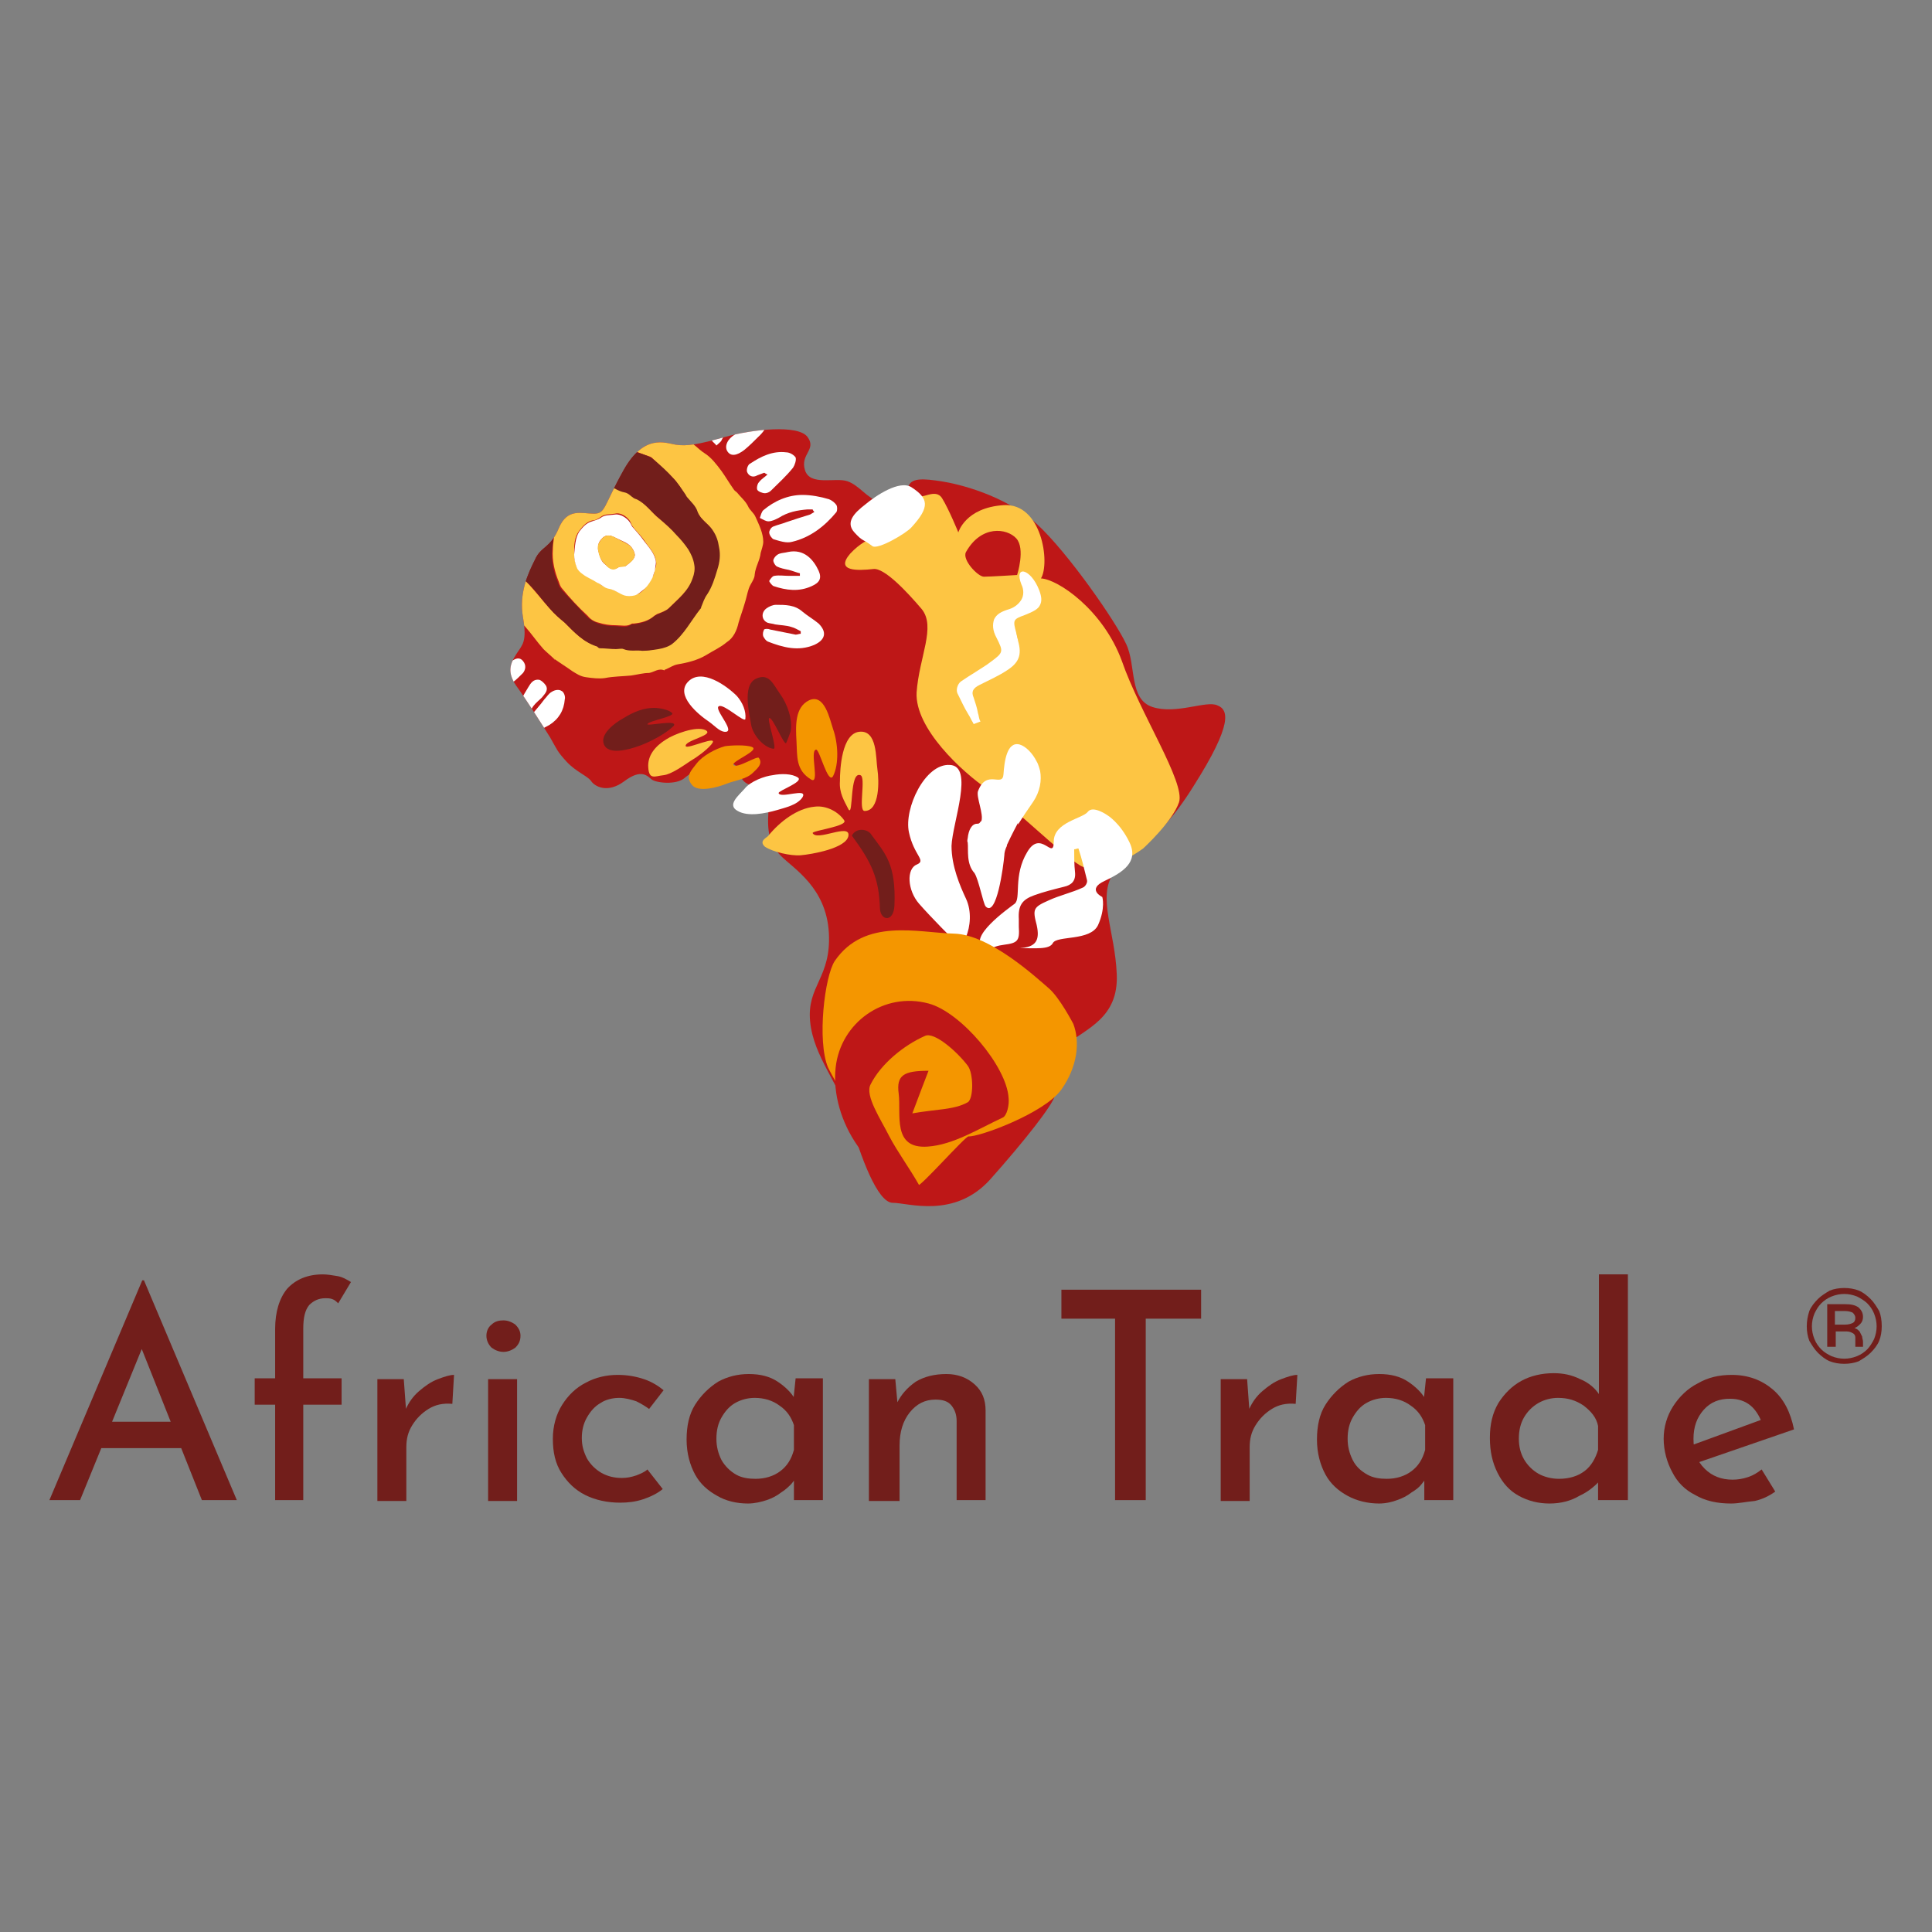 <?xml version="1.0" encoding="UTF-8"?> <!-- Generator: Adobe Illustrator 23.0.3, SVG Export Plug-In . SVG Version: 6.00 Build 0) --> <svg xmlns="http://www.w3.org/2000/svg" xmlns:xlink="http://www.w3.org/1999/xlink" id="Layer_1" x="0px" y="0px" viewBox="0 0 226.8 226.8" style="enable-background:new 0 0 226.8 226.8;" xml:space="preserve"><rect x="0" y="0" width="226.8" height="226.8" fill="#808080" stroke="none"/> <style type="text/css"> .st0{fill:#BE1717;} .st1{fill:#FDC543;} .st2{fill:#FFFFFF;} .st3{fill:#F49600;} .st4{clip-path:url(#SVGID_2_);} .st5{fill:#721E1B;} .st6{fill:#FBE982;} </style> <g> <g> <g> <path class="st0" d="M90.3,94.1c-0.3,3.1-0.2,4.8,1.4,6.4c1.5,1.5,5.3,3.7,5.6,9c0.3,5.3-2.6,6.2-2.2,10.4s3.5,7.4,4.7,11.6 c1.2,4.2,3.2,9.7,5,9.7s7.2,1.9,11.4-2.7c4.1-4.6,7.3-8.7,7.6-9.8c0.3-1.1-1.5-3.9,1.1-5.9c2.7-2.1,6.4-3.3,6.2-8.4 c-0.2-5.1-2.3-9-0.4-11.9c1.9-3,4.8-2.8,9.4-10.2c4.7-7.4,4.1-9,2.8-9.5c-1.3-0.6-4.8,1.1-7.6,0.2c-2.8-0.9-1.9-4.9-3.1-7.4 c-1.2-2.6-6.8-10.7-10.5-14.1c-3.8-3.4-9.2-4.7-11.2-5c-2-0.3-3.7-0.5-3.9,0.8c-0.2,1.2-1.9,2-3.4,1.6c-1.4-0.4-2.3-1.9-3.7-2.4 s-4.4,0.6-5-1.3c-0.6-1.9,1.4-2.4,0.3-3.9s-6.5-0.9-9.7,0s-4.5,1.1-5.8,0.9c-1.2-0.2-3.7-1.3-6.1,3c-2.4,4.3-2.1,5.1-3.5,5.1 s-3.1-0.7-4.1,1.7c-1,2.4-2.1,2.1-2.8,3.7c-0.8,1.6-1.9,3.9-1.4,6.8c0.5,2.9-0.1,3.2-0.8,4.3s-1.1,2.1,0,3.7 c1.1,1.5,3.2,4.8,4,6.1c0.8,1.4,0.8,1.6,1.9,2.8c1.1,1.2,2.5,1.7,2.9,2.3s1.9,1.5,3.9,0c2-1.5,2.7-0.6,3.2-0.2s2.9,0.7,3.9-0.2 c1-0.9,5.7-3.4,6.4-0.6S90.6,91,90.3,94.1z"></path> </g> <g> <path class="st1" d="M122.2,67.9c1.1-1.8,0.1-8.9-4.4-8.6s-5.3,3.2-5.3,3.2s-1.1-2.7-1.9-4c-0.8-1.3-2.5,0.3-3-0.4 c-0.5-0.7-3-0.4-5.6,2.3c-2.6,2.6,0.1,2.9,0.1,2.9s-1.1,0.4-2.3,1.7c-1.8,2.1,0.9,2,2.7,1.8c1.3-0.2,4,2.7,5.7,4.7 c1.7,2.1-0.3,5.6-0.6,9.8c-0.2,4.2,5.3,9.3,8.4,11.4c3.1,2.1,8.6,7.6,10.8,8.9c2.2,1.3,6.2-1.1,7.4-2c0,0,3.4-3.1,4.2-5.4 s-4.6-10.5-6.7-16.6C129.5,71.6,124.2,68,122.2,67.9z M119.4,67.5c0,0-3.2,0.2-3.9,0.2c-0.7,0-2.6-2-2.1-2.9 c1.8-3.2,4.8-2.8,5.9-1.6S119.4,67.5,119.4,67.5z"></path> <path class="st2" d="M114.3,85l-0.1-0.2c-0.2-0.3-0.3-0.6-0.5-0.9c-0.5-0.8-0.9-1.7-1.3-2.5c-0.2-0.4,0-1.1,0.4-1.4 c0.6-0.4,1.2-0.8,1.7-1.1c0.6-0.4,1.3-0.8,1.8-1.2c1.5-1.1,1.5-1.2,0.7-2.8c-0.5-0.9-0.5-1.6-0.3-2.2c0.3-0.6,0.8-0.9,1.8-1.2 c0.6-0.2,1.1-0.6,1.4-1.1c0.3-0.5,0.3-1.2,0-1.8c-0.9-2.3,1.1-1.9,2.1,0.7c0.3,0.8,0.3,1.3,0.1,1.7c-0.2,0.5-0.8,0.8-1.8,1.2 c-1.4,0.5-1.4,0.6-1,2.1c0,0.2,0.1,0.3,0.1,0.5c0,0.1,0.1,0.2,0.1,0.4c0.5,1.7,0.1,2.6-1.3,3.5c-0.9,0.6-2,1.1-3.2,1.7 c-0.8,0.4-1,0.8-0.7,1.5c0.2,0.6,0.4,1.2,0.5,1.8c0.1,0.3,0.1,0.5,0.2,0.8l0.1,0.2L114.3,85z"></path> <path class="st2" d="M107,61.9c-0.6,0.7-4,2.7-4.6,2.2c-1.2-0.9-1.1-0.5-2.1-1.6c-1.1-1.2,0-2.3,1.3-3.3c1.2-1,4-2.9,5.4-2 C109,58.5,109.2,59.5,107,61.9z"></path> </g> <g> <path class="st2" d="M119.1,106.1c-0.8,0.6-5.6,4-3.6,5.2c0,0-0.1,0.2,0.7,0.2c0.3-0.3,0.9-0.5,1.7-0.6c1.6-0.2,1.8-0.5,1.7-2.1 c0-0.3,0-0.6,0-0.9c-0.1-1.6,0.4-2.3,1.8-2.8c1.1-0.4,2.3-0.7,3.5-1c0.9-0.2,1.4-0.7,1.3-1.7c-0.1-0.9-0.1-1.8-0.1-2.7 c0.2,0,0.3-0.1,0.5-0.1c0.4,1.2,0.7,2.5,1,3.7c0.1,0.3-0.2,0.8-0.5,0.9c-1.3,0.6-2.7,0.9-4,1.5c-1.8,0.8-1.9,1-1.4,2.9 c0.4,1.8-0.1,2.6-2,2.7c-0.1,0-0.2,0-0.2,0c2.1,0,3.7,0.2,4.1-0.6c0.5-0.9,4.4-0.2,5.3-2.1c0.9-2,0.5-3.3,0.5-3.3 s-1.9-0.9,0.3-1.9c2.1-1,4-2.2,2.9-4.5c-1.1-2.3-2.6-3.2-2.6-3.2s-1.7-1.2-2.3-0.4c-0.6,0.8-4,1.2-4,3.5c0,2.3-1.5-1.5-3.1,1.2 C118.9,102.8,119.9,105.5,119.1,106.1z"></path> <path class="st2" d="M113.4,110c0.5-1.2,0.7-3,0-4.5s-1.7-3.8-1.7-6.2c0.1-2.7,2.7-9.4-0.2-9.5c-2.9-0.2-5.4,5.1-4.8,7.9 s2.1,3.3,0.9,3.8s-1.1,3,0.3,4.6s4.1,4.3,4.1,4.3L113.4,110z"></path> <path class="st3" d="M126,120.2c0.8,2.1,0.5,5-1.4,7.7c-2,2.8-9.7,5.6-10.9,5.5c-0.4,0-5.6,5.9-6,5.8 c-3.7-1.8-9.7-12.2-10.5-13.9c-1.3-3.1-0.4-10.7,0.8-12.5c3.5-5.1,9.8-3.3,14-3.2c4.2,0.1,9.7,5.2,11.1,6.4 C124.4,117.1,126,120.2,126,120.2z"></path> <g> <path class="st0" d="M104.4,133.4c-1-2-2.9-4.8-2.2-6.1c1.2-2.4,3.9-4.6,6.4-5.7c1.1-0.5,3.8,1.9,5,3.5c0.7,0.9,0.7,3.9,0,4.3 c-1.6,0.9-3.7,0.8-6.5,1.3c0.9-2.4,1.4-3.7,1.9-5c-2.9,0-3.8,0.5-3.5,2.7c0.3,2.4-0.8,6.5,3.4,6.2c3-0.2,6-2.1,8.8-3.4 c0.5-0.2,0.8-1.5,0.7-2.3c-0.2-3.7-5.6-10.1-9.4-11.1c-5.2-1.4-10.3,2.2-10.9,7.5c-0.7,6.3,4.2,13.5,9.9,14 C106.7,137,105.4,135.3,104.4,133.4z"></path> </g> <path class="st2" d="M113.6,98.4c0.1-1,0.5-1.7,1.1-1.7c0.1,0,0.2,0,0.3-0.1c0.1-0.1,0.1-0.2,0.2-0.2c0.3-0.8-0.6-2.8-0.4-3.5 c1-2.7,2.9-0.4,3-2c0.1-1.5,0.4-3.9,1.9-3.5c0.7,0.2,1.5,1,2,2c0.2,0.3,0.4,1.1,0.4,1.1c0.2,1.1,0,2.4-0.8,3.6 c-0.7,1-1.3,1.9-1.8,2.7c0-0.1,0-0.1,0-0.2c0,0-0.8,1.5-1.3,2.6c0,0,0,0,0,0.1c0,0,0,0,0,0c-0.2,0.4-0.3,0.8-0.3,1.1 c-0.1,1.2-0.9,7.4-2.2,6c-0.3-0.4-0.8-3.1-1.3-3.9c0,0,0,0,0,0c-1-1.1-0.7-2.7-0.8-3.6C113.5,98.7,113.6,98.5,113.6,98.4z"></path> </g> <g> <defs> <path id="SVGID_1_" d="M92.4,93.7c-0.3,3.1-2.2,5.2-0.7,6.8c1.5,1.5,5.3,3.7,5.6,9c0.3,5.3-2.6,6.2-2.2,10.4s3.5,7.4,4.7,11.6 c1.2,4.2,3.2,9.7,5,9.7s7.2,1.9,11.4-2.7c4.1-4.6,7.3-8.7,7.6-9.8c0.3-1.1-1.5-3.9,1.1-5.9c2.7-2.1,6.4-3.3,6.2-8.4 c-0.2-5.1-2.3-9-0.4-11.9c1.9-3,4.8-2.8,9.4-10.2c4.7-7.4,4.1-9,2.8-9.5c-1.3-0.6-4.8,1.1-7.6,0.2c-2.8-0.9-1.9-4.9-3.1-7.4 c-1.2-2.6-6.8-10.7-10.5-14.1c-3.8-3.4-9.2-4.7-11.2-5c-2-0.3-3.7-0.5-3.9,0.8c-0.2,1.2-1.9,2-3.4,1.6c-1.4-0.4-2.3-1.9-3.7-2.4 s-4.4,0.6-5-1.3c-0.6-1.9,1.4-2.4,0.3-3.9s-6.5-0.9-9.7,0s-4.5,1.1-5.8,0.9c-1.2-0.2-3.7-1.3-6.1,3c-2.4,4.3-2.1,5.1-3.5,5.1 s-3.1-0.7-4.1,1.7c-1,2.4-2.1,2.1-2.8,3.7c-0.8,1.6-1.9,3.9-1.4,6.8c0.5,2.9-0.1,3.2-0.8,4.3s-1.1,2.1,0,3.7 c1.1,1.5,3.2,4.8,4,6.1c0.8,1.4,0.8,1.6,1.9,2.8c1.1,1.2,2.5,1.7,2.9,2.3s1.9,1.5,3.9,0c2-1.5,2.7-0.6,3.2-0.2s2.9,0.7,3.9-0.2 c1-0.9,5.7-3.4,6.4-0.6S92.7,90.6,92.4,93.7z"></path> </defs> <clipPath id="SVGID_2_"> <use xlink:href="#SVGID_1_" style="overflow:visible;"></use> </clipPath> <g class="st4"> <g> <path class="st1" d="M65.1,77.4c-0.4-0.4-0.9-0.8-1.3-1.2c-0.8-0.9-1.4-1.8-2.2-2.7c-0.1-0.1-0.2-0.2-0.3-0.3 c-0.7-0.9-1.5-1.7-2.2-2.6c-0.4-0.5-0.6-1.2-0.8-1.8c-0.3-0.7-0.6-1.3-0.8-2c-0.2-0.6-0.1-1.4-0.3-2c-0.3-0.7-0.2-1.5-0.3-2.2 c0-0.2-0.1-0.4,0-0.5c0.3-0.6,0.7-1.1,1-1.7c0.4-0.6,0.7-1.3,1.1-1.9c0,0,0,0,0-0.1c0.5-0.7,0.9-1.4,1.4-2.1 c0.6-0.9,1.3-1.7,1.9-2.6c0.3-0.4,0.6-0.7,0.9-1.1c0.6-0.7,1.5-1.1,2.4-1.4c1.1-0.3,2.1-0.7,3.2-0.9c1.4-0.2,2.8-0.4,4.2-0.4 c1.1,0,2.3,0.1,3.4,0.3c0.6,0.1,1.1,0.4,1.6,0.6c0.2,0.1,0.5,0.1,0.6,0.1c0.6,0.3,1.1,0.7,1.8,0.8c1,0.2,1.5,1,2.3,1.5 c0.8,0.5,1.4,1.3,2,2.1c0.5,0.7,0.9,1.4,1.4,2.1c0.1,0.2,0.3,0.3,0.4,0.4c0.4,0.5,1,1,1.3,1.6c0.2,0.5,0.7,0.8,0.9,1.3 c0.4,0.9,0.9,1.9,0.9,2.9c0,0.4-0.2,0.9-0.3,1.3c-0.1,0.9-0.6,1.6-0.7,2.5c0,0.6-0.5,1.1-0.7,1.7c-0.2,0.6-0.3,1.2-0.5,1.8 c-0.2,0.7-0.5,1.5-0.7,2.2c-0.2,0.9-0.6,1.8-1.4,2.3c-0.7,0.6-1.6,1-2.4,1.5c-1,0.6-2.2,0.9-3.4,1.1c-0.5,0.1-0.9,0.4-1.4,0.6 c-0.1,0-0.1,0.1-0.1,0.1c-0.7-0.3-1.2,0.2-1.8,0.3c-0.7,0-1.4,0.2-2.1,0.3c-1,0.1-2.1,0.1-3.1,0.3c-0.7,0.1-1.5,0-2.2-0.1 c-0.7-0.1-1.1-0.4-1.6-0.7c-0.7-0.5-1.5-1-2.2-1.5C65.1,77.5,65.1,77.5,65.1,77.4z M66.3,73.1c1.1,1.1,2.2,2.3,3.7,2.7 c0.1,0,0.2,0.2,0.3,0.2c0.6,0.1,1.3,0.1,1.9,0.1c0.3,0,0.6-0.1,0.9,0c0.7,0.3,1.5,0.1,2.2,0.2c0.6,0.1,1.3,0,1.9-0.2 c0.5-0.1,1.1-0.3,1.6-0.6c1.4-1.1,2.3-2.7,3.3-4.1c0,0,0-0.1,0.1-0.2c0.2-0.5,0.4-1.1,0.7-1.5c0.6-0.9,0.9-1.9,1.2-2.9 c0.3-0.9,0.3-1.8,0.2-2.7c-0.1-0.7-0.4-1.3-0.7-1.9c-0.5-0.8-1.4-1.2-1.8-2.2c-0.3-0.7-0.9-1.2-1.3-1.8c0-0.1-0.1-0.1-0.1-0.2 c-0.5-0.7-0.9-1.4-1.5-2c-0.7-0.7-1.5-1.4-2.2-2.1c-0.1-0.1-0.2-0.2-0.4-0.3c-0.7-0.2-1.3-0.5-2-0.7c-0.5-0.1-1-0.2-1.5-0.2 c-1,0-1.9,0-2.9,0.3c-0.8,0.3-1.6,0.4-2.4,0.7c-0.2,0.1-0.4,0.3-0.6,0.4c-0.5,0.2-1,0.4-1.4,0.7c-1,1-2,2.1-2.9,3.1 c-0.1,0.1-0.2,0.3-0.3,0.4c-0.2,0.5-0.3,1-0.6,1.4c-0.6,0.8-0.9,1.6-1.1,2.5c-0.2,1.2-0.2,2.4,0,3.5c0.2,0.8,0.3,1.7,1.1,2.5 c1,1,1.9,2.2,2.8,3.2C65.1,72.1,65.7,72.6,66.3,73.1z"></path> <path class="st5" d="M66.3,73.1c-0.6-0.5-1.2-1-1.7-1.6c-1-1.1-1.8-2.3-2.8-3.2c-0.8-0.7-0.9-1.6-1.1-2.5 c-0.3-1.1-0.3-2.3,0-3.5c0.2-0.9,0.5-1.7,1.1-2.5c0.3-0.4,0.4-1,0.6-1.4c0.1-0.2,0.2-0.3,0.3-0.4c1-1.1,1.9-2.1,2.9-3.1 c0.4-0.4,0.9-0.5,1.4-0.7c0.2-0.1,0.4-0.3,0.6-0.4c0.8-0.2,1.6-0.4,2.4-0.7c0.9-0.3,1.9-0.3,2.9-0.3c0.5,0,1,0.1,1.5,0.2 c0.7,0.2,1.4,0.4,2,0.7c0.1,0,0.2,0.2,0.4,0.3c0.8,0.7,1.5,1.3,2.2,2.1c0.6,0.6,1,1.3,1.5,2c0,0.1,0.1,0.1,0.1,0.2 c0.5,0.6,1.1,1.1,1.3,1.8c0.4,1,1.3,1.4,1.8,2.2c0.4,0.6,0.6,1.2,0.7,1.9c0.2,0.9,0.1,1.8-0.2,2.7c-0.3,1-0.6,2-1.2,2.9 c-0.3,0.4-0.5,1-0.7,1.5c0,0.1,0,0.1-0.1,0.2c-1.1,1.4-1.9,3-3.3,4.1c-0.4,0.3-1,0.5-1.6,0.6c-0.6,0.1-1.3,0.2-1.9,0.2 c-0.7-0.1-1.5,0.1-2.2-0.2c-0.2-0.1-0.6,0-0.9,0c-0.6,0-1.3-0.1-1.9-0.1c-0.1,0-0.2-0.1-0.3-0.2C68.5,75.4,67.4,74.2,66.3,73.1 z M77.4,60.9c-0.9-0.7-1.6-1.8-2.8-2.2c-0.5-0.2-0.8-0.7-1.4-0.8c-0.6-0.1-1.2-0.6-1.8-0.8c-0.3-0.1-0.6-0.3-1-0.3 c-0.6-0.1-1.3-0.1-1.9-0.1c-0.8,0-1.6,0.2-2,0.8c-0.4,0.6-0.8,1.3-1,2c-0.2,0.8-0.3,1.7-0.4,2.6c-0.1,0.8-0.2,1.7-0.3,2.5 c-0.1,1.3,0.2,2.6,0.7,3.8c0.1,0.3,0.2,0.6,0.4,0.8c1,1.1,2,2.1,3,3.2c0.4,0.4,0.9,0.6,1.3,0.8c0.6,0.2,1.3,0.3,2,0.3 c0.6,0,1.3,0.3,1.9-0.2c0,0,0.1,0,0.2,0c0.9-0.1,1.7-0.3,2.4-0.9c0.1-0.1,0.2-0.1,0.3-0.2c0.5-0.2,1-0.4,1.4-0.7 c1.1-1.1,2.3-2,2.8-3.5c0.2-0.5,0.3-1.1,0.2-1.6c-0.1-0.6-0.4-1.2-0.7-1.8c-0.4-0.6-0.9-1.2-1.4-1.7 C78.8,62.1,78.1,61.5,77.4,60.9z"></path> <path class="st1" d="M77.4,60.9c0.7,0.6,1.4,1.2,2,1.9c0.5,0.5,1,1.1,1.4,1.7c0.3,0.5,0.6,1.1,0.7,1.8c0.1,0.5,0,1.1-0.2,1.6 c-0.5,1.5-1.7,2.4-2.8,3.5c-0.3,0.3-0.9,0.5-1.4,0.7c-0.1,0.1-0.2,0.1-0.3,0.2c-0.7,0.6-1.5,0.8-2.4,0.9c-0.1,0-0.1,0-0.2,0 c-0.6,0.4-1.2,0.2-1.9,0.2c-0.7,0-1.4-0.1-2-0.3c-0.5-0.1-1-0.4-1.3-0.8c-1.1-1-2.1-2.1-3-3.2c-0.2-0.2-0.3-0.5-0.4-0.8 c-0.5-1.2-0.8-2.5-0.7-3.8c0-0.8,0.2-1.7,0.3-2.5c0.1-0.9,0.2-1.8,0.4-2.6c0.2-0.7,0.5-1.4,1-2c0.5-0.6,1.2-0.8,2-0.8 c0.6,0,1.3,0,1.9,0.1c0.3,0,0.7,0.2,1,0.3c0.6,0.3,1.2,0.7,1.8,0.8c0.6,0.1,0.9,0.7,1.4,0.8C75.8,59.1,76.5,60.2,77.4,60.9z M75.7,69.1c0.3-0.5,0.6-0.9,0.9-1.4c0.2-0.3,0.2-0.6,0.3-0.9c0.1-0.3,0.2-0.6,0.1-0.9c-0.1-1-0.9-1.7-1.4-2.5 c-0.4-0.6-1-1.1-1.4-1.7c0-0.1-0.1-0.1-0.1-0.2c-0.2-0.7-1.2-1.4-1.9-1.2c-0.6,0.1-1.2,0-1.7,0.4c-0.3,0.2-0.6,0.4-1,0.4 c-0.7,0.2-1.1,0.7-1.5,1.2c-0.6,0.8-0.6,1.7-0.6,2.7c0,0.5,0.1,1,0.3,1.5c0.1,0.3,0.4,0.6,0.7,0.8c0.5,0.4,1.2,0.7,1.7,1 c0.4,0.3,0.7,0.6,1.3,0.7c0.6,0.2,1.2,0.6,1.9,0.8c0.4,0.1,0.9,0.1,1.2,0C75,69.8,75.4,69.4,75.7,69.1z"></path> <path class="st2" d="M75.7,69.1c-0.4,0.3-0.8,0.7-1.2,0.8c-0.4,0.1-0.9,0.1-1.2,0c-0.6-0.2-1.2-0.7-1.9-0.8 c-0.5-0.1-0.8-0.5-1.3-0.7c-0.6-0.4-1.2-0.6-1.7-1c-0.3-0.2-0.6-0.5-0.7-0.8c-0.2-0.5-0.3-1-0.3-1.5c0.1-0.9,0.1-1.9,0.6-2.7 c0.4-0.5,0.8-1,1.5-1.2c0.3-0.1,0.7-0.2,1-0.4c0.5-0.4,1.1-0.3,1.7-0.4c0.7-0.1,1.6,0.5,1.9,1.2c0,0.1,0.1,0.1,0.1,0.2 c0.5,0.6,1,1.1,1.4,1.7c0.6,0.8,1.3,1.5,1.4,2.5c0,0.3-0.1,0.6-0.1,0.9c-0.1,0.3-0.2,0.6-0.3,0.9 C76.4,68.2,76.1,68.7,75.7,69.1z M71.1,66.3c0.4,0.4,0.8,0.7,1.5,0.3c0.2-0.2,0.7,0,0.9-0.2c0.4-0.3,0.9-0.7,1-1.1 c0.1-0.3-0.2-0.9-0.5-1.2c-0.4-0.4-1-0.6-1.6-0.9c-0.2-0.1-0.4-0.2-0.7-0.3c-0.4-0.1-0.8,0-1.1,0.4c-0.3,0.3-0.4,0.6-0.4,1.2 C70.4,65.2,70.5,65.9,71.1,66.3z"></path> <path class="st1" d="M71.1,66.3c-0.6-0.5-0.8-1.1-0.9-1.8c-0.1-0.5,0.1-0.8,0.4-1.2c0.3-0.4,0.7-0.5,1.1-0.4 c0.2,0,0.5,0.2,0.7,0.3c0.5,0.3,1.1,0.5,1.6,0.9c0.3,0.3,0.6,0.9,0.5,1.2c-0.1,0.5-0.6,0.8-1,1.1c-0.2,0.2-0.6,0.1-0.9,0.2 C72,67.1,71.5,66.8,71.1,66.3z"></path> </g> <g> <path class="st6" d="M74.4,44.1c-0.2,0.5-0.4,0.9-0.4,1.4c-0.1,0.6,0,1.2,0,1.7c0,1.1-0.5,1.8-1.4,1.6 c-0.3-0.1-0.7-0.4-0.8-0.6c-0.1-0.7-0.2-1.4-0.1-2.1c0.3-1.8,1-3.6,2.1-5.1c0.9-1.2,1.6-1.1,2.2,0.2c0.1,0.2,0.1,0.4,0.2,0.5 c1.2,1.7,1,3.6,0.7,5.6c-0.2,1.1-0.6,1.5-1.5,1.7c-0.7,0.1-1.2-0.3-1.1-1c0.1-0.5,0.2-1,0.4-1.5c0.3-0.8,0.3-1.5,0-2.2 C74.6,44.1,74.5,44.1,74.4,44.1z"></path> <path class="st2" d="M95.4,59.8c-0.2,0-0.4,0-0.6,0c-1.2,0.1-2.3,0.3-3.4,1c-0.4,0.2-0.8,0.4-1.2,0.4c-0.3,0-0.6-0.2-1-0.4 c0.1-0.3,0.2-0.7,0.4-0.9c1.3-1.1,2.9-1.8,4.6-1.8c1,0,2.1,0.2,3.1,0.5c0.3,0.1,0.7,0.4,0.9,0.7c0.1,0.2,0.1,0.6,0,0.8 c-1.4,1.7-3.1,3-5.2,3.5c-0.7,0.2-1.5-0.1-2.2-0.3c-0.2-0.1-0.5-0.5-0.5-0.8c0-0.2,0.2-0.6,0.5-0.7c0.5-0.2,1-0.3,1.5-0.5 c0.9-0.3,1.8-0.6,2.8-0.9c0.2-0.1,0.3-0.2,0.5-0.3C95.4,59.9,95.4,59.8,95.4,59.8z"></path> <path class="st6" d="M54,73.9c0.8,0.1,1.7,0,2.4-0.5c0.4-0.3,0.8-0.7,1.3-0.9c0.3-0.1,1-0.1,1.2,0.2c0.2,0.2,0.2,0.9,0,1.2 c-0.4,0.5-0.9,0.8-1.4,1.2c-1.7,1-3.6,1.2-5.6,1.1c-0.8,0-1.2-0.7-1-1.4c0.3-1.1,0.9-1.9,1.8-2.5c0.8-0.5,1.6-1,2.4-1.5 c0.8-0.5,1.5-0.4,2.1,0.1c0.5,0.4,0.5,0.7-0.1,1c-0.7,0.3-1.4,0.6-2.1,1c-0.4,0.2-0.7,0.5-1.1,0.8C54,73.7,54,73.8,54,73.9z"></path> <path class="st6" d="M60.3,48.6c0.1,0.4,0.2,0.7,0.4,1.1c0.3,0.5,0.6,0.9,1,1.3c0.2,0.3,0.5,0.5,0.6,0.8 c0.1,0.3,0.1,0.8-0.1,1.1c-0.2,0.2-0.7,0.2-1,0.1c-1.2-0.5-2-1.5-2.4-2.8c-0.2-0.7-0.5-1.5-0.8-2.2c-0.2-0.5-0.6-0.9-0.2-1.5 c0.3-0.5,1.2-0.7,1.9-0.4c1.4,0.7,2.8,1.4,3.9,2.6c0.3,0.4,0.7,0.7,1.1,1c0.4,0.3,0.7,0.8,0.5,1.3c-0.1,0.3-0.5,0.7-0.8,0.8 c-0.5,0.2-1,0-1.3-0.5c-0.6-0.8-1.2-1.6-1.8-2.4c-0.1-0.2-0.4-0.3-0.6-0.4C60.4,48.6,60.4,48.6,60.3,48.6z"></path> <path class="st2" d="M87.4,50.4c-1.1-0.2-2.4,0.5-2.7,1.3c-0.1,0.2-0.4,0.4-0.6,0.6c-0.2-0.3-0.6-0.5-0.6-0.8 c-0.1-1,0.6-1.7,1.2-2.4c1.3-1.2,2.9-2,4.7-2.5c0.8-0.2,1.1,0,1.1,0.9c0.1,1.5-0.4,2.8-1.5,3.8c-0.5,0.5-1,1-1.6,1.5 c-0.9,0.7-1.6,0.8-2,0.2c-0.4-0.6,0-1.5,0.9-2C86.7,50.8,87.1,50.6,87.4,50.4z"></path> <path class="st6" d="M54.1,59.5c0.8,0.5,1.4,1,2.2,0.6c0.4-0.2,0.9-0.1,1.1,0.4c0.1,0.3,0.1,0.9-0.1,1.1 c-0.5,0.7-1.3,0.9-2.2,0.8c-0.5-0.1-1-0.2-1.6-0.3c-1.4-0.1-2.3-1.1-3.2-2.1c-0.5-0.6-0.3-1.5,0.5-1.7c1-0.4,2.1-0.5,3.2-0.8 c0.3-0.1,0.7,0,1-0.1c0.9-0.3,1.6,0.3,2.2,0.7c0.1,0.1,0.2,0.4,0.2,0.5c-0.1,0.2-0.4,0.5-0.6,0.5c-0.8,0.1-1.6,0.2-2.3,0.2 C54.5,59.5,54.4,59.5,54.1,59.5z"></path> <path class="st2" d="M94,74.1c-0.4-0.2-0.7-0.4-1.1-0.5c-0.6-0.2-1.3-0.2-1.9-0.3c-0.3-0.1-0.6-0.1-0.9-0.2 c-0.7-0.3-0.8-1.2-0.1-1.7c0.3-0.2,0.7-0.4,1.1-0.4c1.1,0,2.2,0,3.1,0.8c0.6,0.5,1.3,0.9,1.9,1.4c1,1,0.8,1.9-0.5,2.5 c-1.9,0.8-3.7,0.3-5.5-0.4c-0.2-0.1-0.4-0.4-0.5-0.6c-0.1-0.3,0-0.6,0.1-0.8c0.1-0.1,0.5-0.1,0.7,0c1,0.2,2,0.4,3,0.6 c0.2,0,0.4-0.1,0.6-0.1C94,74.3,94,74.2,94,74.1z"></path> <path class="st2" d="M62.3,84.1c0.5-0.7,1.1-1.3,1.6-2c0.3-0.3,0.5-0.7,0.9-0.9c0.3-0.2,0.8-0.3,1.1-0.1c0.3,0.1,0.5,0.7,0.4,1 c-0.1,1.3-0.7,2.3-1.8,3c-0.9,0.5-1.9,1-2.9,1.4c-0.8,0.4-1.5,0-1.5-0.9c0-0.6,0-1.2,0.3-1.8c0.4-1.1,1-2.1,1.6-3.1 c0.3-0.5,0.6-1,1.3-0.9c0.3,0.1,0.6,0.4,0.8,0.7c0.3,0.6-0.2,1-0.5,1.4c-0.3,0.3-0.7,0.6-1,1c-0.2,0.3-0.4,0.6-0.6,1 C62.1,83.9,62.2,84,62.3,84.1z"></path> <path class="st6" d="M66.9,46.1c-0.2,1,0.2,1.5,0.6,2.1c0.1,0.3,0.3,0.6,0.4,0.9c0,0.2,0,0.6-0.2,0.7c-0.2,0.1-0.6,0.2-0.8,0.1 c-0.3-0.1-0.6-0.4-0.8-0.6c-0.8-1-1.1-2.2-0.9-3.5c0.1-0.7,0.1-1.4,0.3-2c0.1-0.4,0.5-0.9,0.8-1c0.3-0.1,0.9,0.2,1.1,0.5 c0.8,1,1.5,2,2.2,3c0.4,0.7,0.6,1.5,0.2,2.2c-0.2,0.3-0.6,0.6-0.9,0.6c-0.5,0.1-0.7-0.2-0.9-0.7c-0.1-0.6-0.3-1.2-0.5-1.8 C67.4,46.6,67.2,46.4,66.9,46.1z"></path> <path class="st6" d="M80.9,47.3c-0.2,0.3-0.2,0.7-0.5,0.9c-0.4,0.4-0.8,0.8-1.3,1c-0.4,0.2-0.6-0.2-0.6-0.6 c0.1-1.6,0.7-3,2-3.9c0.5-0.3,1.1-0.6,1.7-0.8c0.6-0.2,1,0,0.9,0.7c-0.2,1.4-0.3,2.9-0.6,4.3c-0.1,0.5-0.6,1-1.1,1.4 c-0.3,0.2-0.9,0.2-1.2,0c-0.4-0.3-0.3-0.8,0-1.2c0.3-0.5,0.6-1,1-1.5C81.1,47.4,81,47.4,80.9,47.3z"></path> <path class="st6" d="M54.3,66.8c0.5,0,1,0.1,1.5,0.1c0.5,0,0.9,0.2,1,0.7c0.1,0.6-0.3,0.8-0.8,0.9c-1.8,0.4-3.5,0.3-4.9-1.1 c-0.6-0.5-0.6-1.1,0.1-1.5c1-0.5,1.9-1,2.9-1.4c0.8-0.4,1.6-0.3,2.3,0.2c0.3,0.2,0.6,0.8,0.6,1.1c0,0.3-0.5,0.6-0.9,0.8 c-0.3,0.1-0.6,0-1,0c-0.3,0-0.6,0-0.9,0C54.3,66.6,54.3,66.7,54.3,66.8z"></path> <path class="st2" d="M93.9,67.3c-0.4-0.1-0.9-0.3-1.3-0.4c-0.5-0.1-1-0.2-1.4-0.4c-0.2-0.1-0.5-0.6-0.4-0.8 c0.1-0.3,0.4-0.6,0.7-0.7c0.3-0.1,0.6-0.1,1-0.2c1.9-0.4,3,0.9,3.6,2.2c0.4,0.9,0.1,1.4-0.8,1.8c-1.5,0.7-3,0.5-4.5,0 c-0.2-0.1-0.5-0.5-0.5-0.6c0.1-0.2,0.4-0.6,0.6-0.6c0.6-0.1,1.1,0,1.7,0c0.4,0,0.9,0,1.3,0C93.9,67.5,93.9,67.4,93.9,67.3z"></path> <path class="st6" d="M57.2,54.3c0.3,0.2,0.5,0.5,0.8,0.7c0.4,0.4,0.8,0.7,0.4,1.3c-0.3,0.5-1,0.6-1.5,0c-0.9-1-1.8-2.2-2.6-3.3 c-0.1-0.1-0.1-0.3-0.1-0.4c-0.1-0.9,0.3-1.4,1.2-1.2c1.8,0.3,3.3,1.1,4.3,2.7c0.3,0.5,0.2,1.1-0.3,1.3 c-0.6,0.3-0.9,0.1-1.2-0.5c-0.2-0.4-0.5-0.8-1-0.8C57.3,54.2,57.3,54.2,57.2,54.3z"></path> <path class="st2" d="M58.9,78.5c0.4-0.3,0.8-0.6,1.2-0.9c0.4-0.3,0.9-0.5,1.3,0c0.4,0.5,0.3,1,0,1.4c-0.4,0.4-0.8,0.8-1.2,1.1 c-0.9,0.5-1.8,0.9-2.8,1.3c-0.5,0.2-0.8,0-0.8-0.5c-0.2-1.6,0.4-2.9,1.4-4c0.3-0.3,0.8-0.6,1.3-0.7c0.3-0.1,0.6,0.2,1,0.3 c-0.1,0.3-0.2,0.7-0.4,0.9c-0.3,0.4-0.7,0.7-1.1,1C58.8,78.4,58.8,78.5,58.9,78.5z"></path> <path class="st2" d="M89.7,55.5c-0.3,0.1-0.5,0.2-0.8,0.3c-0.5,0.3-1,0.1-1.2-0.4c-0.1-0.3,0.1-0.9,0.4-1 c1.2-0.8,2.6-1.5,4.2-1.3c0.4,0,0.9,0.3,1.1,0.6c0.1,0.3-0.1,0.9-0.3,1.2c-0.8,1-1.7,1.8-2.6,2.7c-0.2,0.2-0.5,0.3-0.7,0.3 c-0.3,0-0.8-0.2-0.9-0.4c-0.1-0.2,0-0.7,0.2-0.9c0.3-0.4,0.7-0.6,1-0.9C89.8,55.6,89.8,55.5,89.7,55.5z"></path> </g> </g> </g> <g> <path class="st1" d="M95.4,97.8c-0.1-0.3,4.2-0.8,3.7-1.5c-0.6-0.9-2-1.8-3.5-1.6c-2,0.2-4,1.7-5.4,3.4c-0.1,0.2-1.2,0.6-0.4,1.3 c0.9,0.6,3,1.1,4.2,1s5.4-0.8,5.6-2.3C99.8,96.6,95.9,98.8,95.4,97.8z"></path> <path class="st1" d="M101,91c0.7,0.2-0.3,4.2,0.5,4.2c1.8,0,1.7-3.6,1.5-4.9c-0.2-1.3,0-4.6-2.1-4.4c-2.1,0.2-2.3,4.4-2.3,5.8 c-0.1,1.4,0.5,2.3,1,3.3C100.2,96,99.7,90.5,101,91z"></path> <path class="st2" d="M91.4,93.1c0-0.3,2.9-1.3,2.3-1.8c-0.7-0.5-2-0.5-3-0.3c-0.9,0.1-2.6,0.7-3.3,1.6c-0.7,0.8-2.1,1.9-0.8,2.6 c1.2,0.7,3.2,0.3,4.6-0.1c1-0.3,2.4-0.6,3-1.5C94.9,92.4,91.6,93.8,91.4,93.1z"></path> <path class="st3" d="M95.2,91.5c1.1,0.7-0.2-3.4,0.6-3.5c0.4-0.1,1.4,4.2,2,3.1c0.7-1.4,0.6-3.8,0-5.5c-0.4-1.2-1-4.2-2.8-3.4 c-1.7,0.8-1.6,3-1.5,4.8C93.6,88.8,93.4,90.4,95.2,91.5z"></path> <path class="st3" d="M86.1,89.8c-0.3-0.4,3.1-1.7,2.2-2.1c-0.7-0.3-2.6-0.2-3.2-0.1c-1.1,0.3-2.6,1.1-3.3,2 c-0.6,0.8-1.4,1.5-0.6,2.5c0.7,1,3.1,0.3,4.1-0.1s2.3-0.5,3.1-1.3c0.4-0.4,1.2-1,0.7-1.7C89,88.6,86.5,90.3,86.1,89.8z"></path> <path class="st5" d="M90.8,87.9c0.5,0.1-0.8-3.5-0.5-3.6c0.4-0.2,1.8,3.4,2,2.9c0.1-0.2,0.4-1,0.5-1.3c0.3-1.4-0.4-3.3-1.2-4.4 s-1.3-2.6-2.9-1.8c-1.6,0.8-0.7,4.2-0.5,5.5C88.5,86.5,89.8,87.8,90.8,87.9z"></path> <path class="st2" d="M84.4,82.9c0.6-0.3,3,2,3.1,1.5c0.1-0.9-0.3-1.9-1-2.7c-1.2-1.2-4.1-3.3-5.7-1.7c-1.6,1.6,1.2,3.9,2.4,4.7 c0.7,0.5,1.2,1.1,1.8,1.2C86.6,86.1,83.7,83.2,84.4,82.9z"></path> <path class="st1" d="M80.5,87.6c0.2,0.4,4.1-1.5,3-0.2c-0.6,0.7-1.7,1.5-2.4,1.9c-0.9,0.6-2.3,1.6-3.2,1.7 c-1,0.1-1.7,0.6-1.8-0.9c-0.1-1.4,0.8-2.5,2.1-3.3c0.9-0.6,3.5-1.6,4.6-1.1C84,86.3,80.3,86.9,80.5,87.6z"></path> <path class="st5" d="M76,85c0.2-0.4,3.3-0.9,2.9-1.3c-0.4-0.4-1.5-0.6-2.1-0.6c-1.2,0-2.3,0.4-3.6,1.2c-1.1,0.6-2.8,1.9-2.3,3.1 c0.5,1.2,2.7,0.7,4.3,0.1c1.3-0.5,3-1.4,3.9-2.3C79.6,84.4,75.9,85.3,76,85z"></path> </g> <g> <path class="st5" d="M100,98.1c2.3,3.1,3.2,5,3.3,8.6c0.1,1.4,1.6,1.6,1.7-0.4c0.2-4.9-1.1-6.1-2.7-8.3 C101.9,97.3,100.5,97.1,100,98.1z"></path> </g> </g> <g> <path class="st5" d="M5.8,176.1l10.9-25.8h0.2l10.9,25.8h-4.1L15.7,156l2.6-1.7l-8.9,21.8H5.8z M12.4,166.9h8.9l1.2,3.1H11.3 L12.4,166.9z"></path> <path class="st5" d="M32.3,176.1v-11.2h-2.4v-3.1h2.4V156c0-2,0.5-3.6,1.4-4.7c1-1.1,2.4-1.7,4.2-1.7c0.5,0,1.1,0.1,1.7,0.2 c0.6,0.1,1.1,0.4,1.6,0.7l-1.5,2.5c-0.2-0.2-0.4-0.4-0.7-0.5c-0.3-0.1-0.5-0.1-0.8-0.1c-0.8,0-1.4,0.3-1.9,0.8 c-0.5,0.6-0.7,1.5-0.7,2.8v5.8h4.5v3.1h-4.5v11.2H32.3z"></path> <path class="st5" d="M47.4,161.9l0.3,4.1l-0.1-0.5c0.4-0.9,0.9-1.6,1.6-2.2c0.7-0.6,1.4-1.1,2.2-1.4c0.8-0.3,1.4-0.5,1.9-0.5 l-0.2,3.4c-1.1-0.1-2,0.1-2.8,0.6c-0.8,0.5-1.4,1.1-1.9,1.9c-0.5,0.8-0.7,1.6-0.7,2.6v6.3h-3.4v-14.3H47.4z"></path> <path class="st5" d="M57.1,156.8c0-0.5,0.2-1,0.6-1.3c0.4-0.4,0.9-0.5,1.4-0.5c0.5,0,1,0.2,1.4,0.5c0.4,0.4,0.6,0.8,0.6,1.3 c0,0.6-0.2,1-0.6,1.4c-0.4,0.3-0.9,0.5-1.4,0.5c-0.5,0-1-0.2-1.4-0.5C57.3,157.8,57.1,157.3,57.1,156.8z M57.3,161.9h3.4v14.3 h-3.4V161.9z"></path> <path class="st5" d="M77.8,174.8c-0.6,0.5-1.4,0.9-2.3,1.2c-0.9,0.3-1.8,0.4-2.7,0.4c-1.5,0-2.9-0.3-4.1-0.9 c-1.2-0.6-2.1-1.5-2.8-2.6c-0.7-1.1-1-2.4-1-4c0-1.5,0.4-2.9,1.1-4c0.7-1.1,1.6-2,2.8-2.6c1.1-0.6,2.4-0.9,3.7-0.9 c1.2,0,2.2,0.2,3.1,0.5c0.9,0.3,1.7,0.8,2.3,1.3l-1.7,2.2c-0.4-0.3-0.9-0.6-1.5-0.9c-0.6-0.2-1.3-0.4-2-0.4 c-0.8,0-1.6,0.2-2.2,0.6c-0.7,0.4-1.2,1-1.6,1.7c-0.4,0.7-0.6,1.5-0.6,2.4c0,0.9,0.2,1.6,0.6,2.4c0.4,0.7,1,1.3,1.7,1.7 c0.7,0.4,1.5,0.6,2.4,0.6c0.6,0,1.1-0.1,1.7-0.3c0.5-0.2,1-0.4,1.3-0.7L77.8,174.8z"></path> <path class="st5" d="M87.8,176.5c-1.3,0-2.6-0.3-3.6-0.9c-1.1-0.6-2-1.4-2.6-2.5c-0.6-1.1-1-2.5-1-4.1c0-1.6,0.3-3,1-4.1 c0.7-1.1,1.6-2,2.7-2.7c1.1-0.6,2.3-0.9,3.6-0.9c1.4,0,2.5,0.3,3.4,0.9c0.9,0.6,1.6,1.3,2,2l-0.2,0.5l0.3-2.9h3.2v14.3h-3.4v-3.6 l0.3,0.9c-0.1,0.2-0.3,0.4-0.6,0.8c-0.3,0.3-0.7,0.7-1.2,1c-0.5,0.4-1.1,0.7-1.7,0.9C89.4,176.3,88.6,176.5,87.8,176.5z M88.7,173.6c1.1,0,2.1-0.3,2.9-0.9c0.8-0.6,1.3-1.4,1.6-2.5v-2.9c-0.3-0.9-0.8-1.7-1.7-2.3c-0.8-0.6-1.8-0.9-2.9-0.9 c-0.8,0-1.6,0.2-2.3,0.6c-0.7,0.4-1.2,1-1.6,1.7c-0.4,0.7-0.6,1.5-0.6,2.5c0,0.9,0.2,1.7,0.6,2.5c0.4,0.7,1,1.3,1.7,1.7 S87.9,173.6,88.7,173.6z"></path> <path class="st5" d="M105.1,161.9l0.3,3.3l-0.1-0.5c0.5-1,1.2-1.8,2.2-2.5c1-0.6,2.2-0.9,3.6-0.9c1.3,0,2.4,0.4,3.3,1.2 c0.9,0.8,1.3,1.8,1.3,3.1v10.5h-3.4v-9.3c0-0.7-0.2-1.3-0.6-1.8c-0.4-0.5-1-0.7-1.9-0.7c-1.2,0-2.2,0.5-3,1.5 c-0.8,1-1.2,2.3-1.2,3.9v6.5H102v-14.3H105.1z"></path> <path class="st5" d="M124.5,151.4H141v3.4h-6.5v21.3h-3.6v-21.3h-6.3V151.4z"></path> <path class="st5" d="M146.4,161.9l0.3,4.1l-0.1-0.5c0.4-0.9,0.9-1.6,1.6-2.2c0.7-0.6,1.4-1.1,2.2-1.4c0.8-0.3,1.4-0.5,1.9-0.5 l-0.2,3.4c-1.1-0.1-2,0.1-2.8,0.6c-0.8,0.5-1.4,1.1-1.9,1.9c-0.5,0.8-0.7,1.6-0.7,2.6v6.3h-3.4v-14.3H146.4z"></path> <path class="st5" d="M161.9,176.5c-1.3,0-2.6-0.3-3.7-0.9c-1.1-0.6-2-1.4-2.6-2.5c-0.6-1.1-1-2.5-1-4.1c0-1.6,0.3-3,1-4.1 c0.7-1.1,1.6-2,2.7-2.7c1.1-0.6,2.3-0.9,3.6-0.9c1.4,0,2.5,0.3,3.4,0.9c0.9,0.6,1.6,1.3,2,2l-0.2,0.5l0.3-2.9h3.2v14.3h-3.4v-3.6 l0.3,0.9c-0.1,0.2-0.3,0.4-0.6,0.8s-0.7,0.7-1.2,1c-0.5,0.4-1.1,0.7-1.7,0.9C163.5,176.3,162.7,176.5,161.9,176.5z M162.8,173.6 c1.1,0,2.1-0.3,2.9-0.9c0.8-0.6,1.3-1.4,1.6-2.5v-2.9c-0.3-0.9-0.8-1.7-1.7-2.3c-0.8-0.6-1.8-0.9-2.9-0.9c-0.8,0-1.6,0.2-2.3,0.6 c-0.7,0.4-1.2,1-1.6,1.7c-0.4,0.7-0.6,1.5-0.6,2.5c0,0.9,0.2,1.7,0.6,2.5s1,1.3,1.7,1.7S162,173.6,162.8,173.6z"></path> <path class="st5" d="M181.9,176.5c-1.3,0-2.5-0.3-3.6-0.9s-1.9-1.5-2.5-2.7c-0.6-1.2-0.9-2.5-0.9-4.1c0-1.6,0.3-2.9,1-4.1 c0.7-1.1,1.6-2,2.7-2.6c1.1-0.6,2.4-0.9,3.8-0.9c1.1,0,2.1,0.2,3.1,0.7c1,0.4,1.8,1.1,2.3,1.9l-0.1,1.2v-15.4h3.4v26.5h-3.5v-3.4 l0.4,0.9c-0.7,0.8-1.5,1.5-2.6,2C184.4,176.2,183.2,176.5,181.9,176.5z M183,173.6c1.2,0,2.2-0.3,3-0.9c0.8-0.6,1.3-1.5,1.6-2.5 v-2.8c-0.2-1-0.8-1.7-1.7-2.4c-0.9-0.6-1.8-0.9-3-0.9c-0.8,0-1.6,0.2-2.3,0.6c-0.7,0.4-1.3,1-1.7,1.7s-0.6,1.5-0.6,2.5 c0,0.9,0.2,1.7,0.6,2.4c0.4,0.7,1,1.3,1.7,1.7S182.2,173.6,183,173.6z"></path> <path class="st5" d="M203.2,176.5c-1.6,0-3-0.3-4.2-1c-1.2-0.6-2.1-1.5-2.7-2.7c-0.6-1.1-1-2.5-1-3.9c0-1.4,0.4-2.7,1.1-3.8 c0.7-1.1,1.7-2.1,2.9-2.7c1.2-0.7,2.5-1,4-1c1.9,0,3.5,0.6,4.8,1.7c1.3,1.1,2.1,2.7,2.5,4.7l-11.6,4l-0.8-2l9.3-3.4l-0.7,0.5 c-0.3-0.7-0.7-1.4-1.3-1.9c-0.6-0.5-1.4-0.8-2.4-0.8c-1.3,0-2.3,0.4-3.1,1.3c-0.8,0.9-1.2,2-1.2,3.4c0,1.5,0.4,2.6,1.3,3.5 c0.9,0.9,2,1.3,3.3,1.3c0.6,0,1.2-0.1,1.8-0.3c0.6-0.2,1.1-0.5,1.6-0.9l1.6,2.6c-0.7,0.5-1.5,0.9-2.4,1.1 C204.9,176.3,204.1,176.5,203.2,176.5z"></path> </g> <g> <path class="st5" d="M216.5,160.1c-0.6,0-1.2-0.1-1.7-0.3c-0.5-0.2-1-0.6-1.4-1c-0.4-0.4-0.7-0.9-1-1.4c-0.2-0.5-0.3-1.1-0.3-1.7 c0-0.6,0.1-1.2,0.3-1.8c0.2-0.5,0.6-1,1-1.4c0.4-0.4,0.9-0.7,1.4-1c0.5-0.2,1.1-0.3,1.7-0.3c0.6,0,1.2,0.1,1.7,0.3 c0.5,0.2,1,0.6,1.4,1s0.7,0.9,1,1.4c0.2,0.5,0.3,1.1,0.3,1.8c0,0.6-0.1,1.2-0.3,1.7c-0.2,0.5-0.6,1-1,1.4s-0.9,0.7-1.4,1 C217.7,160,217.1,160.1,216.5,160.1z M216.5,159.5c0.5,0,1-0.1,1.5-0.3c0.5-0.2,0.9-0.5,1.2-0.8s0.6-0.8,0.8-1.2 c0.2-0.5,0.3-1,0.3-1.5c0-0.5-0.1-1-0.3-1.5c-0.2-0.5-0.5-0.9-0.8-1.2s-0.8-0.6-1.2-0.8c-0.5-0.2-1-0.3-1.5-0.3 c-0.5,0-1,0.1-1.5,0.3c-0.5,0.2-0.9,0.5-1.2,0.8c-0.4,0.4-0.6,0.8-0.8,1.2c-0.2,0.5-0.3,1-0.3,1.5c0,0.5,0.1,1,0.3,1.5 c0.2,0.5,0.5,0.9,0.8,1.2c0.4,0.4,0.8,0.6,1.2,0.8C215.5,159.4,216,159.5,216.5,159.5z M214.5,158.1v-5h2.1c0.7,0,1.2,0.1,1.6,0.4 c0.3,0.3,0.5,0.6,0.5,1.1c0,0.3-0.1,0.6-0.3,0.8c-0.2,0.2-0.4,0.4-0.7,0.5c0.3,0.1,0.4,0.2,0.6,0.4c0.1,0.2,0.2,0.4,0.3,0.6 c0,0.2,0.1,0.4,0.1,0.6v0.6h-0.9v-0.5c0-0.2,0-0.4,0-0.6c0-0.2-0.1-0.4-0.3-0.5s-0.4-0.2-0.7-0.2h-1.3v1.8H214.5z M215.5,155.5 h1.1c0.4,0,0.7-0.1,0.9-0.2c0.2-0.1,0.3-0.3,0.3-0.6c0-0.2-0.1-0.4-0.3-0.6c-0.2-0.1-0.5-0.2-1-0.2h-1.1V155.5z"></path> </g> </g> </svg> 